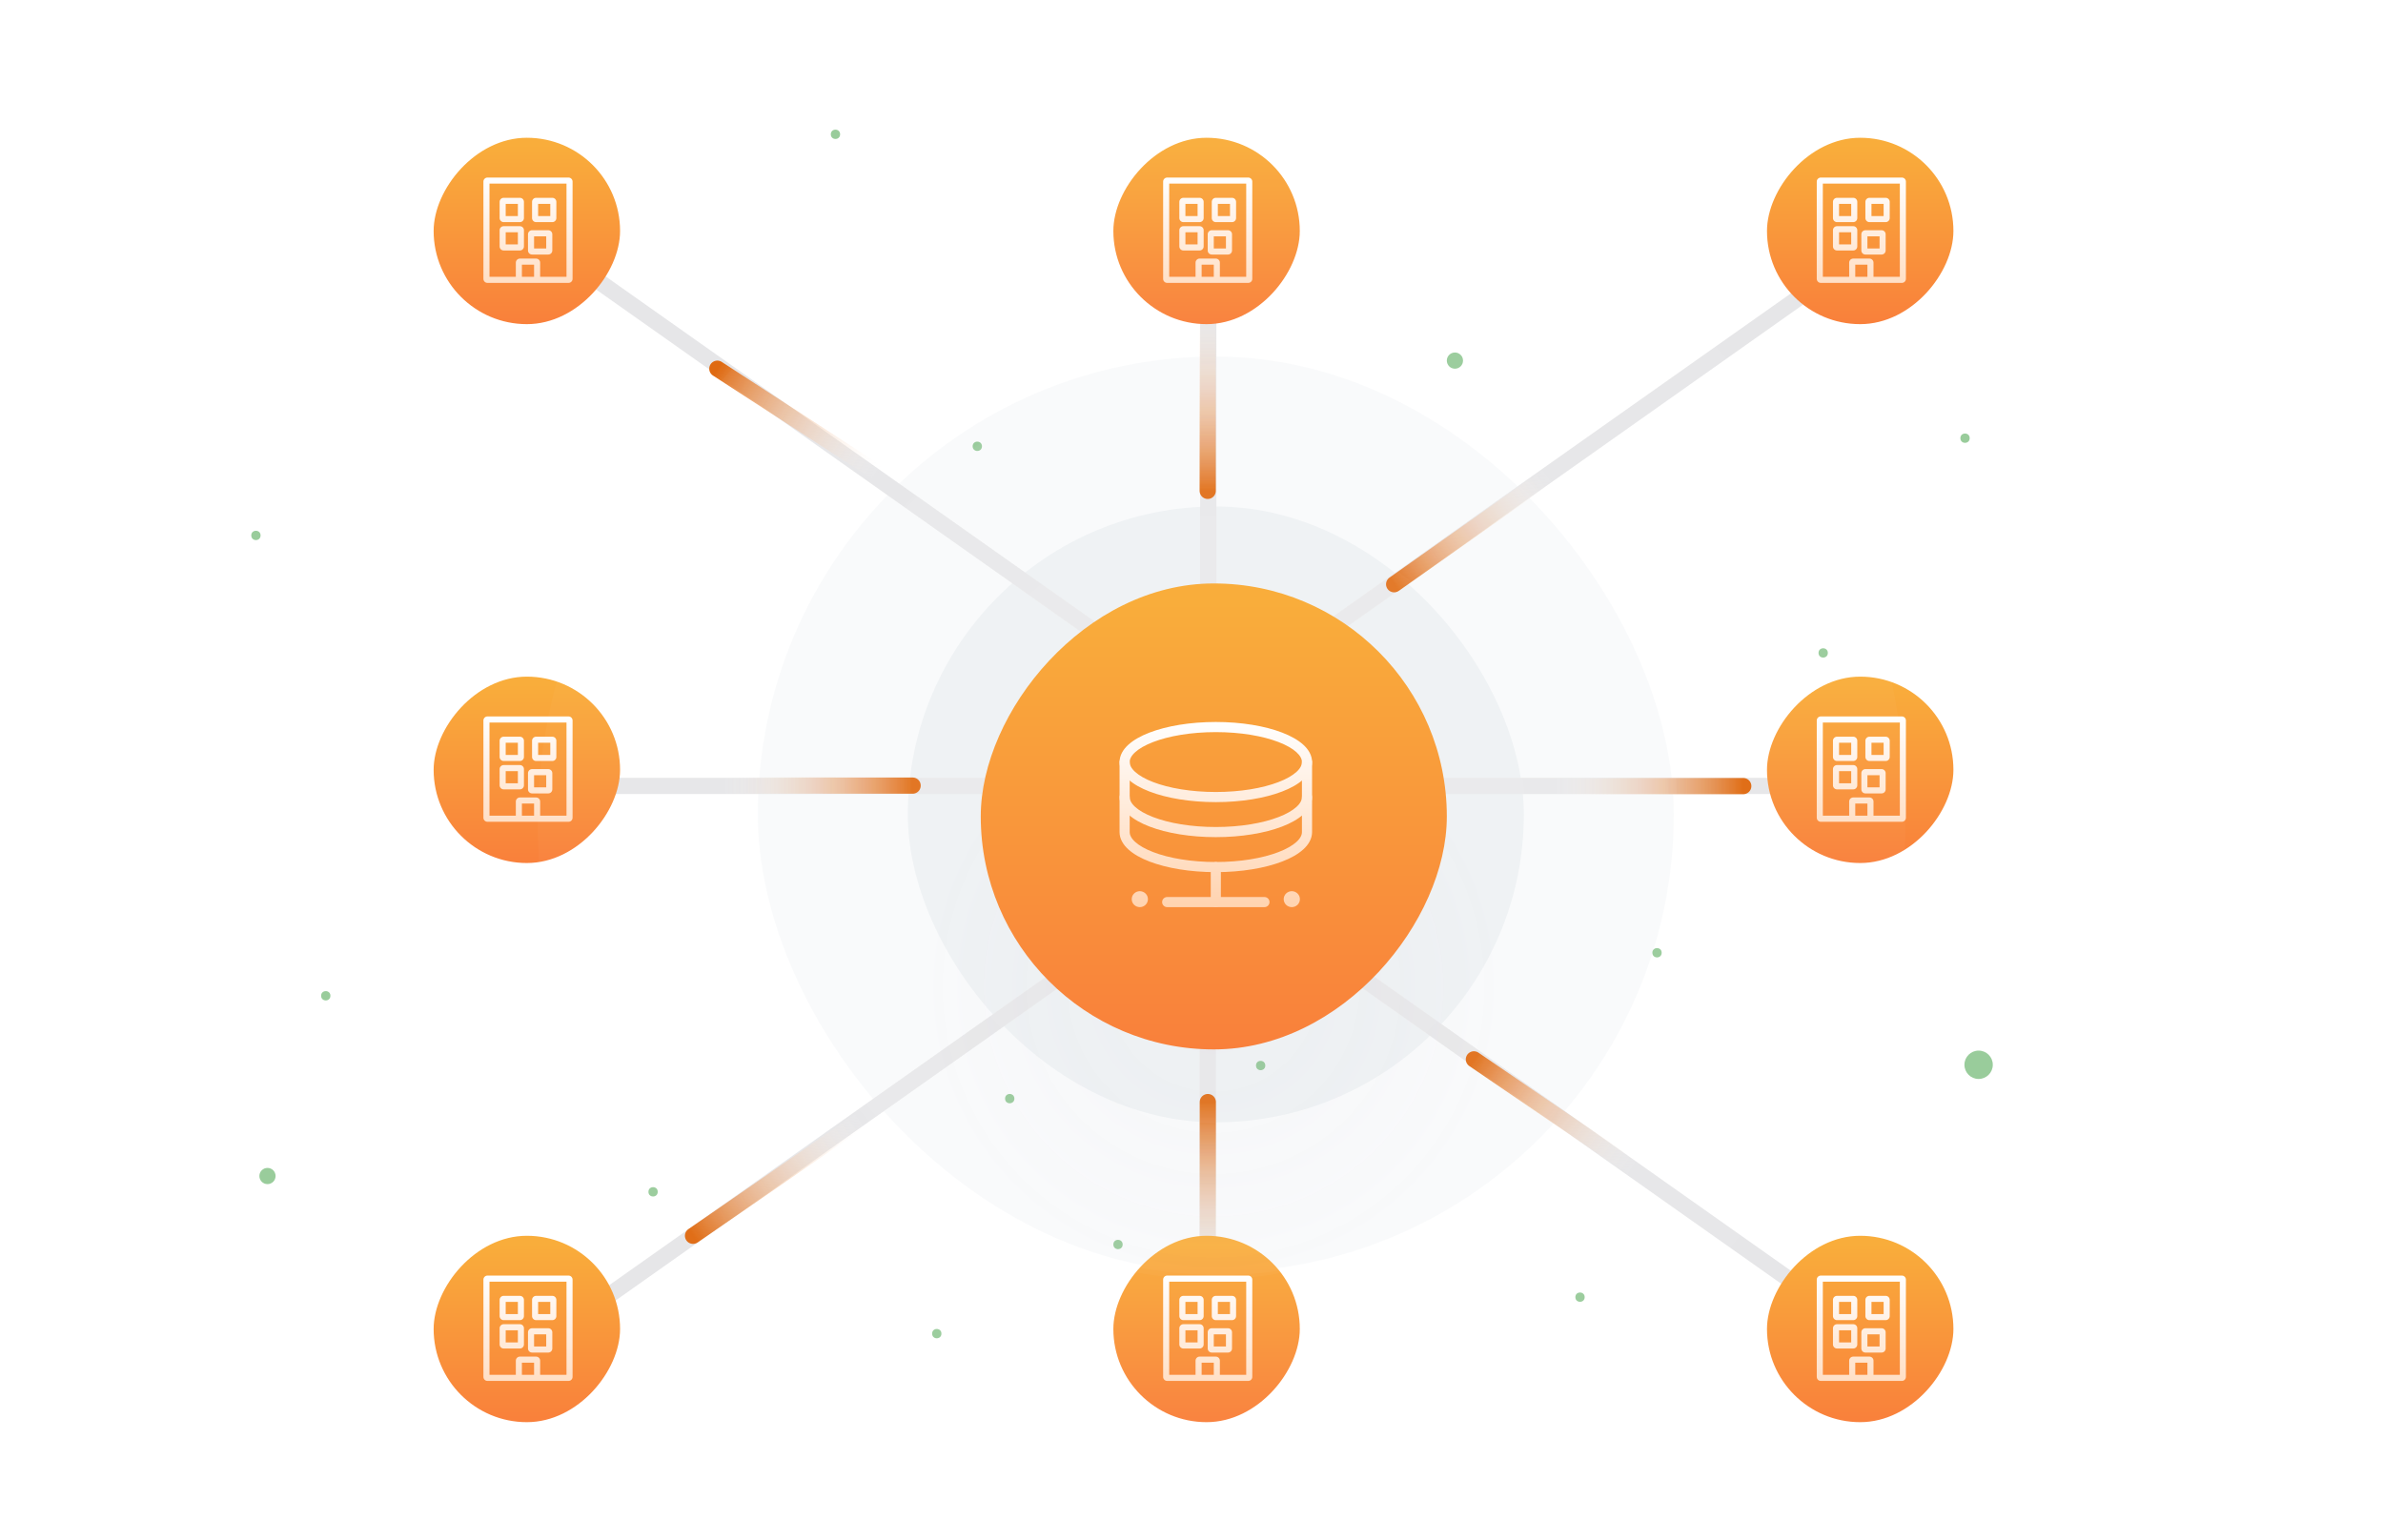 <?xml version="1.0" encoding="UTF-8"?> <svg xmlns="http://www.w3.org/2000/svg" width="588" height="380" viewBox="0 0 588 380" fill="none"><g clip-path="url(#clip0_4035_7089)"><rect opacity="0.03" x="187" y="88" width="226" height="226" rx="113" fill="#39636D"></rect><rect opacity="0.05" x="224" y="125" width="152" height="152" rx="76" fill="#39636D"></rect><g opacity="0.5"><circle cx="2" cy="2" r="2" transform="matrix(1 0 0 -1 64 292.25)" fill="#339A37"></circle><circle cx="1.148" cy="1.148" r="1.148" transform="matrix(1 0 0 -1 79.235 246.913)" fill="#339A37"></circle><circle cx="1.148" cy="1.148" r="1.148" transform="matrix(1 0 0 -1 62 133.295)" fill="#339A37"></circle><circle cx="1.148" cy="1.148" r="1.148" transform="matrix(1 0 0 -1 205 34.296)" fill="#339A37"></circle><circle cx="3.5" cy="3.5" r="3.5" transform="matrix(1 0 0 -1 136 76.25)" fill="#339A37"></circle><circle cx="1.148" cy="1.148" r="1.148" transform="matrix(1 0 0 -1 240 111.296)" fill="#339A37"></circle><circle cx="2" cy="2" r="2" transform="matrix(1 0 0 -1 357 91)" fill="#339A37"></circle><circle cx="1.148" cy="1.148" r="1.148" transform="matrix(1 0 0 -1 448.719 162.295)" fill="#339A37"></circle><circle cx="1.148" cy="1.148" r="1.148" transform="matrix(1 0 0 -1 483.719 109.295)" fill="#339A37"></circle><circle cx="3.5" cy="3.5" r="3.5" transform="matrix(1 0 0 -1 484.719 266.295)" fill="#339A37"></circle><circle cx="1.148" cy="1.148" r="1.148" transform="matrix(1 0 0 -1 248 272.295)" fill="#339A37"></circle><circle cx="1.148" cy="1.148" r="1.148" transform="matrix(1 0 0 -1 160 295.296)" fill="#339A37"></circle><circle cx="1.148" cy="1.148" r="1.148" transform="matrix(1 0 0 -1 388.719 321.295)" fill="#339A37"></circle><circle cx="1.148" cy="1.148" r="1.148" transform="matrix(1 0 0 -1 230 330.296)" fill="#339A37"></circle><circle cx="1.148" cy="1.148" r="1.148" transform="matrix(1 0 0 -1 274.719 308.295)" fill="#339A37"></circle><circle cx="1.148" cy="1.148" r="1.148" transform="matrix(1 0 0 -1 309.914 264.127)" fill="#339A37"></circle><circle cx="1.148" cy="1.148" r="1.148" transform="matrix(1 0 0 -1 407.719 236.295)" fill="#339A37"></circle><circle cx="1.148" cy="1.148" r="1.148" transform="matrix(1 0 0 -1 329.424 160.839)" fill="#339A37"></circle></g><line y1="-2" x2="190.948" y2="-2" transform="matrix(-0.817 0.577 0.577 0.817 458.041 65.906)" stroke="#E6E6E8" stroke-width="4"></line><path d="M382.515 117L344 144.193" stroke="url(#paint0_linear_4035_7089)" stroke-width="4" stroke-linecap="round"></path><line x1="140.384" y1="64.272" x2="296.371" y2="174.405" stroke="#E6E6E8" stroke-width="4"></line><path d="M217 117L177 91" stroke="url(#paint1_linear_4035_7089)" stroke-width="4" stroke-linecap="round"></path><line y1="-2" x2="190.948" y2="-2" transform="matrix(0.817 -0.577 -0.577 -0.817 139.23 325.024)" stroke="#E6E6E8" stroke-width="4"></line><path d="M213 276L171 305" stroke="url(#paint2_linear_4035_7089)" stroke-width="4" stroke-linecap="round"></path><line x1="456.887" y1="326.658" x2="300.9" y2="216.525" stroke="#E6E6E8" stroke-width="4"></line><path d="M403.558 288.682L363.68 261.456" stroke="url(#paint3_linear_4035_7089)" stroke-width="4" stroke-linecap="round"></path><path d="M301.197 193.971L123.719 193.971" stroke="#E6E6E8" stroke-width="4"></path><path d="M178.043 193.868L225.19 193.895" stroke="url(#paint4_linear_4035_7089)" stroke-width="4" stroke-linecap="round"></path><path d="M298.141 177L297.96 341" stroke="#E6E6E8" stroke-width="4"></path><path d="M298 319.147L298.027 272" stroke="url(#paint5_linear_4035_7089)" stroke-width="4" stroke-linecap="round"></path><path d="M298.131 216.479L298.131 39" stroke="#E6E6E8" stroke-width="4"></path><path d="M298 74L298 121.147" stroke="url(#paint6_linear_4035_7089)" stroke-width="4" stroke-linecap="round"></path><path d="M464.5 193.971L333 193.971" stroke="#E6E6E8" stroke-width="4"></path><path d="M383 194.013H430.147" stroke="url(#paint7_linear_4035_7089)" stroke-width="4" stroke-linecap="round"></path><rect width="46" height="46" rx="23" transform="matrix(-1 0 0 1 320.719 305)" fill="url(#paint8_linear_4035_7089)"></rect><path fill-rule="evenodd" clip-rule="evenodd" d="M288.5 316.322H307.5V339.322H301V335.822C301 335.27 300.552 334.822 300 334.822H296C295.448 334.822 295 335.27 295 335.822V339.322H288.5V316.322ZM296 340.822H300H308C308.552 340.822 309 340.375 309 339.822V315.822C309 315.27 308.552 314.822 308 314.822H288C287.448 314.822 287 315.27 287 315.822V339.822C287 340.375 287.448 340.822 288 340.822H296ZM296.5 339.322V336.322H299.5V339.322H296.5ZM292.5 324.322V321.322H295.5V324.322H292.5ZM291 320.822C291 320.27 291.448 319.822 292 319.822H296C296.552 319.822 297 320.27 297 320.822V324.822C297 325.375 296.552 325.822 296 325.822H292C291.448 325.822 291 325.375 291 324.822V320.822ZM292.5 328.322V331.322H295.5V328.322H292.5ZM292 326.822C291.448 326.822 291 327.27 291 327.822V331.822C291 332.375 291.448 332.822 292 332.822H296C296.552 332.822 297 332.375 297 331.822V327.822C297 327.27 296.552 326.822 296 326.822H292ZM300.5 324.322V321.322H303.5V324.322H300.5ZM299 320.822C299 320.27 299.448 319.822 300 319.822H304C304.552 319.822 305 320.27 305 320.822V324.822C305 325.375 304.552 325.822 304 325.822H300C299.448 325.822 299 325.375 299 324.822V320.822ZM299.5 329.322V332.322H302.5V329.322H299.5ZM299 327.822C298.448 327.822 298 328.27 298 328.822V332.822C298 333.375 298.448 333.822 299 333.822H303C303.552 333.822 304 333.375 304 332.822V328.822C304 328.27 303.552 327.822 303 327.822H299Z" fill="url(#paint9_linear_4035_7089)"></path><rect width="46" height="46" rx="23" transform="matrix(-1 0 0 1 320.719 34)" fill="url(#paint10_linear_4035_7089)"></rect><path fill-rule="evenodd" clip-rule="evenodd" d="M288.5 45.322H307.5V68.322H301V64.822C301 64.27 300.552 63.822 300 63.822H296C295.448 63.822 295 64.27 295 64.822V68.322H288.5V45.322ZM296 69.822H300H308C308.552 69.822 309 69.374 309 68.822V44.822C309 44.27 308.552 43.822 308 43.822H288C287.448 43.822 287 44.27 287 44.822V68.822C287 69.374 287.448 69.822 288 69.822H296ZM296.5 68.322V65.322H299.5V68.322H296.5ZM292.5 53.322V50.322H295.5V53.322H292.5ZM291 49.822C291 49.27 291.448 48.822 292 48.822H296C296.552 48.822 297 49.27 297 49.822V53.822C297 54.374 296.552 54.822 296 54.822H292C291.448 54.822 291 54.374 291 53.822V49.822ZM292.5 57.322V60.322H295.5V57.322H292.5ZM292 55.822C291.448 55.822 291 56.27 291 56.822V60.822C291 61.374 291.448 61.822 292 61.822H296C296.552 61.822 297 61.374 297 60.822V56.822C297 56.27 296.552 55.822 296 55.822H292ZM300.5 53.322V50.322H303.5V53.322H300.5ZM299 49.822C299 49.27 299.448 48.822 300 48.822H304C304.552 48.822 305 49.27 305 49.822V53.822C305 54.374 304.552 54.822 304 54.822H300C299.448 54.822 299 54.374 299 53.822V49.822ZM299.5 58.322V61.322H302.5V58.322H299.5ZM299 56.822C298.448 56.822 298 57.27 298 57.822V61.822C298 62.374 298.448 62.822 299 62.822H303C303.552 62.822 304 62.374 304 61.822V57.822C304 57.27 303.552 56.822 303 56.822H299Z" fill="url(#paint11_linear_4035_7089)"></path><rect width="46" height="46" rx="23" transform="matrix(-1 0 0 1 482 305)" fill="url(#paint12_linear_4035_7089)"></rect><path fill-rule="evenodd" clip-rule="evenodd" d="M449.781 316.322H468.781V339.322H462.281V335.822C462.281 335.27 461.834 334.822 461.281 334.822H457.281C456.729 334.822 456.281 335.27 456.281 335.822V339.322H449.781V316.322ZM457.281 340.822H461.281H469.281C469.834 340.822 470.281 340.375 470.281 339.822V315.822C470.281 315.27 469.834 314.822 469.281 314.822H449.281C448.729 314.822 448.281 315.27 448.281 315.822V339.822C448.281 340.375 448.729 340.822 449.281 340.822H457.281ZM457.781 339.322V336.322H460.781V339.322H457.781ZM453.781 324.322V321.322H456.781V324.322H453.781ZM452.281 320.822C452.281 320.27 452.729 319.822 453.281 319.822H457.281C457.834 319.822 458.281 320.27 458.281 320.822V324.822C458.281 325.375 457.834 325.822 457.281 325.822H453.281C452.729 325.822 452.281 325.375 452.281 324.822V320.822ZM453.781 328.322V331.322H456.781V328.322H453.781ZM453.281 326.822C452.729 326.822 452.281 327.27 452.281 327.822V331.822C452.281 332.375 452.729 332.822 453.281 332.822H457.281C457.834 332.822 458.281 332.375 458.281 331.822V327.822C458.281 327.27 457.834 326.822 457.281 326.822H453.281ZM461.781 324.322V321.322H464.781V324.322H461.781ZM460.281 320.822C460.281 320.27 460.729 319.822 461.281 319.822H465.281C465.834 319.822 466.281 320.27 466.281 320.822V324.822C466.281 325.375 465.834 325.822 465.281 325.822H461.281C460.729 325.822 460.281 325.375 460.281 324.822V320.822ZM460.781 329.322V332.322H463.781V329.322H460.781ZM460.281 327.822C459.729 327.822 459.281 328.27 459.281 328.822V332.822C459.281 333.375 459.729 333.822 460.281 333.822H464.281C464.834 333.822 465.281 333.375 465.281 332.822V328.822C465.281 328.27 464.834 327.822 464.281 327.822H460.281Z" fill="url(#paint13_linear_4035_7089)"></path><rect width="46" height="46" rx="23" transform="matrix(-1 0 0 1 153 305)" fill="url(#paint14_linear_4035_7089)"></rect><path fill-rule="evenodd" clip-rule="evenodd" d="M120.781 316.322H139.781V339.322H133.281V335.822C133.281 335.27 132.834 334.822 132.281 334.822H128.281C127.729 334.822 127.281 335.27 127.281 335.822V339.322H120.781V316.322ZM128.281 340.822H132.281H140.281C140.834 340.822 141.281 340.375 141.281 339.822V315.822C141.281 315.27 140.834 314.822 140.281 314.822H120.281C119.729 314.822 119.281 315.27 119.281 315.822V339.822C119.281 340.375 119.729 340.822 120.281 340.822H128.281ZM128.781 339.322V336.322H131.781V339.322H128.781ZM124.781 324.322V321.322H127.781V324.322H124.781ZM123.281 320.822C123.281 320.27 123.729 319.822 124.281 319.822H128.281C128.834 319.822 129.281 320.27 129.281 320.822V324.822C129.281 325.375 128.834 325.822 128.281 325.822H124.281C123.729 325.822 123.281 325.375 123.281 324.822V320.822ZM124.781 328.322V331.322H127.781V328.322H124.781ZM124.281 326.822C123.729 326.822 123.281 327.27 123.281 327.822V331.822C123.281 332.375 123.729 332.822 124.281 332.822H128.281C128.834 332.822 129.281 332.375 129.281 331.822V327.822C129.281 327.27 128.834 326.822 128.281 326.822H124.281ZM132.781 324.322V321.322H135.781V324.322H132.781ZM131.281 320.822C131.281 320.27 131.729 319.822 132.281 319.822H136.281C136.834 319.822 137.281 320.27 137.281 320.822V324.822C137.281 325.375 136.834 325.822 136.281 325.822H132.281C131.729 325.822 131.281 325.375 131.281 324.822V320.822ZM131.781 329.322V332.322H134.781V329.322H131.781ZM131.281 327.822C130.729 327.822 130.281 328.27 130.281 328.822V332.822C130.281 333.375 130.729 333.822 131.281 333.822H135.281C135.834 333.822 136.281 333.375 136.281 332.822V328.822C136.281 328.27 135.834 327.822 135.281 327.822H131.281Z" fill="url(#paint15_linear_4035_7089)"></path><rect width="46" height="46" rx="23" transform="matrix(-1 0 0 1 482 167)" fill="url(#paint16_linear_4035_7089)"></rect><path fill-rule="evenodd" clip-rule="evenodd" d="M449.781 178.322H468.781V201.322H462.281V197.822C462.281 197.27 461.834 196.822 461.281 196.822H457.281C456.729 196.822 456.281 197.27 456.281 197.822V201.322H449.781V178.322ZM457.281 202.822H461.281H469.281C469.834 202.822 470.281 202.375 470.281 201.822V177.822C470.281 177.27 469.834 176.822 469.281 176.822H449.281C448.729 176.822 448.281 177.27 448.281 177.822V201.822C448.281 202.375 448.729 202.822 449.281 202.822H457.281ZM457.781 201.322V198.322H460.781V201.322H457.781ZM453.781 186.322V183.322H456.781V186.322H453.781ZM452.281 182.822C452.281 182.27 452.729 181.822 453.281 181.822H457.281C457.834 181.822 458.281 182.27 458.281 182.822V186.822C458.281 187.375 457.834 187.822 457.281 187.822H453.281C452.729 187.822 452.281 187.375 452.281 186.822V182.822ZM453.781 190.322V193.322H456.781V190.322H453.781ZM453.281 188.822C452.729 188.822 452.281 189.27 452.281 189.822V193.822C452.281 194.375 452.729 194.822 453.281 194.822H457.281C457.834 194.822 458.281 194.375 458.281 193.822V189.822C458.281 189.27 457.834 188.822 457.281 188.822H453.281ZM461.781 186.322V183.322H464.781V186.322H461.781ZM460.281 182.822C460.281 182.27 460.729 181.822 461.281 181.822H465.281C465.834 181.822 466.281 182.27 466.281 182.822V186.822C466.281 187.375 465.834 187.822 465.281 187.822H461.281C460.729 187.822 460.281 187.375 460.281 186.822V182.822ZM460.781 191.322V194.322H463.781V191.322H460.781ZM460.281 189.822C459.729 189.822 459.281 190.27 459.281 190.822V194.822C459.281 195.375 459.729 195.822 460.281 195.822H464.281C464.834 195.822 465.281 195.375 465.281 194.822V190.822C465.281 190.27 464.834 189.822 464.281 189.822H460.281Z" fill="url(#paint17_linear_4035_7089)"></path><rect width="46" height="46" rx="23" transform="matrix(-1 0 0 1 153 167)" fill="url(#paint18_linear_4035_7089)"></rect><path fill-rule="evenodd" clip-rule="evenodd" d="M120.781 178.322H139.781V201.322H133.281V197.822C133.281 197.27 132.834 196.822 132.281 196.822H128.281C127.729 196.822 127.281 197.27 127.281 197.822V201.322H120.781V178.322ZM128.281 202.822H132.281H140.281C140.834 202.822 141.281 202.375 141.281 201.822V177.822C141.281 177.27 140.834 176.822 140.281 176.822H120.281C119.729 176.822 119.281 177.27 119.281 177.822V201.822C119.281 202.375 119.729 202.822 120.281 202.822H128.281ZM128.781 201.322V198.322H131.781V201.322H128.781ZM124.781 186.322V183.322H127.781V186.322H124.781ZM123.281 182.822C123.281 182.27 123.729 181.822 124.281 181.822H128.281C128.834 181.822 129.281 182.27 129.281 182.822V186.822C129.281 187.375 128.834 187.822 128.281 187.822H124.281C123.729 187.822 123.281 187.375 123.281 186.822V182.822ZM124.781 190.322V193.322H127.781V190.322H124.781ZM124.281 188.822C123.729 188.822 123.281 189.27 123.281 189.822V193.822C123.281 194.375 123.729 194.822 124.281 194.822H128.281C128.834 194.822 129.281 194.375 129.281 193.822V189.822C129.281 189.27 128.834 188.822 128.281 188.822H124.281ZM132.781 186.322V183.322H135.781V186.322H132.781ZM131.281 182.822C131.281 182.27 131.729 181.822 132.281 181.822H136.281C136.834 181.822 137.281 182.27 137.281 182.822V186.822C137.281 187.375 136.834 187.822 136.281 187.822H132.281C131.729 187.822 131.281 187.375 131.281 186.822V182.822ZM131.781 191.322V194.322H134.781V191.322H131.781ZM131.281 189.822C130.729 189.822 130.281 190.27 130.281 190.822V194.822C130.281 195.375 130.729 195.822 131.281 195.822H135.281C135.834 195.822 136.281 195.375 136.281 194.822V190.822C136.281 190.27 135.834 189.822 135.281 189.822H131.281Z" fill="url(#paint19_linear_4035_7089)"></path><rect width="46" height="46" rx="23" transform="matrix(-1 0 0 1 482 34)" fill="url(#paint20_linear_4035_7089)"></rect><path fill-rule="evenodd" clip-rule="evenodd" d="M449.781 45.322H468.781V68.322H462.281V64.822C462.281 64.27 461.834 63.822 461.281 63.822H457.281C456.729 63.822 456.281 64.27 456.281 64.822V68.322H449.781V45.322ZM457.281 69.822H461.281H469.281C469.834 69.822 470.281 69.374 470.281 68.822V44.822C470.281 44.27 469.834 43.822 469.281 43.822H449.281C448.729 43.822 448.281 44.27 448.281 44.822V68.822C448.281 69.374 448.729 69.822 449.281 69.822H457.281ZM457.781 68.322V65.322H460.781V68.322H457.781ZM453.781 53.322V50.322H456.781V53.322H453.781ZM452.281 49.822C452.281 49.27 452.729 48.822 453.281 48.822H457.281C457.834 48.822 458.281 49.27 458.281 49.822V53.822C458.281 54.374 457.834 54.822 457.281 54.822H453.281C452.729 54.822 452.281 54.374 452.281 53.822V49.822ZM453.781 57.322V60.322H456.781V57.322H453.781ZM453.281 55.822C452.729 55.822 452.281 56.27 452.281 56.822V60.822C452.281 61.374 452.729 61.822 453.281 61.822H457.281C457.834 61.822 458.281 61.374 458.281 60.822V56.822C458.281 56.27 457.834 55.822 457.281 55.822H453.281ZM461.781 53.322V50.322H464.781V53.322H461.781ZM460.281 49.822C460.281 49.27 460.729 48.822 461.281 48.822H465.281C465.834 48.822 466.281 49.27 466.281 49.822V53.822C466.281 54.374 465.834 54.822 465.281 54.822H461.281C460.729 54.822 460.281 54.374 460.281 53.822V49.822ZM460.781 58.322V61.322H463.781V58.322H460.781ZM460.281 56.822C459.729 56.822 459.281 57.27 459.281 57.822V61.822C459.281 62.374 459.729 62.822 460.281 62.822H464.281C464.834 62.822 465.281 62.374 465.281 61.822V57.822C465.281 57.27 464.834 56.822 464.281 56.822H460.281Z" fill="url(#paint21_linear_4035_7089)"></path><rect width="46" height="46" rx="23" transform="matrix(-1 0 0 1 153 34)" fill="url(#paint22_linear_4035_7089)"></rect><path fill-rule="evenodd" clip-rule="evenodd" d="M120.781 45.322H139.781V68.322H133.281V64.822C133.281 64.27 132.834 63.822 132.281 63.822H128.281C127.729 63.822 127.281 64.27 127.281 64.822V68.322H120.781V45.322ZM128.281 69.822H132.281H140.281C140.834 69.822 141.281 69.374 141.281 68.822V44.822C141.281 44.27 140.834 43.822 140.281 43.822H120.281C119.729 43.822 119.281 44.27 119.281 44.822V68.822C119.281 69.374 119.729 69.822 120.281 69.822H128.281ZM128.781 68.322V65.322H131.781V68.322H128.781ZM124.781 53.322V50.322H127.781V53.322H124.781ZM123.281 49.822C123.281 49.27 123.729 48.822 124.281 48.822H128.281C128.834 48.822 129.281 49.27 129.281 49.822V53.822C129.281 54.374 128.834 54.822 128.281 54.822H124.281C123.729 54.822 123.281 54.374 123.281 53.822V49.822ZM124.781 57.322V60.322H127.781V57.322H124.781ZM124.281 55.822C123.729 55.822 123.281 56.27 123.281 56.822V60.822C123.281 61.374 123.729 61.822 124.281 61.822H128.281C128.834 61.822 129.281 61.374 129.281 60.822V56.822C129.281 56.27 128.834 55.822 128.281 55.822H124.281ZM132.781 53.322V50.322H135.781V53.322H132.781ZM131.281 49.822C131.281 49.27 131.729 48.822 132.281 48.822H136.281C136.834 48.822 137.281 49.27 137.281 49.822V53.822C137.281 54.374 136.834 54.822 136.281 54.822H132.281C131.729 54.822 131.281 54.374 131.281 53.822V49.822ZM131.781 58.322V61.322H134.781V58.322H131.781ZM131.281 56.822C130.729 56.822 130.281 57.27 130.281 57.822V61.822C130.281 62.374 130.729 62.822 131.281 62.822H135.281C135.834 62.822 136.281 62.374 136.281 61.822V57.822C136.281 57.27 135.834 56.822 135.281 56.822H131.281Z" fill="url(#paint23_linear_4035_7089)"></path><g style="mix-blend-mode:screen" opacity="0.03" filter="url(#filter0_f_4035_7089)"><rect width="337.5" height="337.5" rx="168.75" transform="matrix(-1 0 0 1 470.19 33.428)" fill="white"></rect></g><g style="mix-blend-mode:screen" opacity="0.03" filter="url(#filter1_f_4035_7089)"><rect width="225" height="225" rx="112.5" transform="matrix(-1 0 0 1 413.94 89.678)" fill="white"></rect></g><g style="mix-blend-mode:screen" opacity="0.03"><rect width="225" height="225" rx="112.5" transform="matrix(-1 0 0 1 411.94 90.678)" fill="url(#paint24_radial_4035_7089)"></rect></g><g style="mix-blend-mode:screen" opacity="0.03" filter="url(#filter2_f_4035_7089)"><rect width="150" height="150" rx="75" transform="matrix(-1 0 0 1 376.44 127.178)" fill="white"></rect></g><rect width="115" height="115" rx="57.5" transform="matrix(-1 0 0 1 357 144)" fill="url(#paint25_linear_4035_7089)"></rect><path fill-rule="evenodd" clip-rule="evenodd" d="M283.642 180.805C287.89 179.174 293.674 178.191 300 178.191C306.326 178.191 312.11 179.174 316.358 180.805C318.478 181.619 320.279 182.619 321.572 183.793C322.865 184.967 323.75 186.414 323.75 188.081C323.75 189.748 322.865 191.196 321.572 192.37C320.279 193.544 318.478 194.544 316.358 195.358C312.11 196.989 306.326 197.971 300 197.971C293.674 197.971 287.89 196.989 283.642 195.358C281.522 194.544 279.721 193.544 278.428 192.37C277.135 191.196 276.25 189.748 276.25 188.081C276.25 186.414 277.135 184.967 278.428 183.793C279.721 182.619 281.522 181.619 283.642 180.805ZM280.108 185.644C279.125 186.537 278.75 187.363 278.75 188.081C278.75 188.8 279.125 189.626 280.108 190.519C281.092 191.412 282.586 192.274 284.538 193.024C288.434 194.52 293.9 195.471 300 195.471C306.1 195.471 311.566 194.52 315.462 193.024C317.414 192.274 318.908 191.412 319.892 190.519C320.875 189.626 321.25 188.8 321.25 188.081C321.25 187.363 320.875 186.537 319.892 185.644C318.908 184.75 317.414 183.888 315.462 183.139C311.566 181.643 306.1 180.691 300 180.691C293.9 180.691 288.434 181.643 284.538 183.139C282.586 183.888 281.092 184.75 280.108 185.644Z" fill="url(#paint26_linear_4035_7089)"></path><path fill-rule="evenodd" clip-rule="evenodd" d="M277.5 186.832C278.19 186.832 278.75 187.391 278.75 188.081V196.722C278.75 197.441 279.125 198.266 280.108 199.159C281.093 200.053 282.586 200.915 284.538 201.664C288.434 203.16 293.9 204.112 300 204.112C306.1 204.112 311.566 203.16 315.462 201.664C317.414 200.915 318.907 200.053 319.892 199.159C320.875 198.266 321.25 197.441 321.25 196.722V188.081C321.25 187.391 321.81 186.832 322.5 186.832C323.19 186.832 323.75 187.391 323.75 188.081V196.722C323.75 198.389 322.865 199.836 321.572 201.01C320.279 202.184 318.478 203.184 316.358 203.998C312.11 205.629 306.326 206.612 300 206.612C293.674 206.612 287.89 205.629 283.642 203.998C281.522 203.184 279.721 202.184 278.428 201.01C277.135 199.836 276.25 198.389 276.25 196.722V188.081C276.25 187.391 276.81 186.832 277.5 186.832Z" fill="url(#paint27_linear_4035_7089)"></path><path fill-rule="evenodd" clip-rule="evenodd" d="M277.5 195.471C278.19 195.471 278.75 196.03 278.75 196.721V205.361C278.75 206.079 279.125 206.905 280.108 207.798C281.093 208.691 282.586 209.553 284.538 210.303C288.434 211.799 293.9 212.751 300 212.751C306.1 212.751 311.566 211.799 315.462 210.303C317.414 209.553 318.907 208.691 319.892 207.798C320.875 206.905 321.25 206.079 321.25 205.361V196.721C321.25 196.03 321.81 195.471 322.5 195.471C323.19 195.471 323.75 196.03 323.75 196.721V205.361C323.75 207.028 322.865 208.475 321.572 209.649C320.279 210.823 318.478 211.823 316.358 212.637C312.11 214.268 306.326 215.251 300 215.251C293.674 215.251 287.89 214.268 283.642 212.637C281.522 211.823 279.721 210.823 278.428 209.649C277.135 208.475 276.25 207.028 276.25 205.361V196.721C276.25 196.03 276.81 195.471 277.5 195.471Z" fill="url(#paint28_linear_4035_7089)"></path><path fill-rule="evenodd" clip-rule="evenodd" d="M300 212.752C300.69 212.752 301.25 213.312 301.25 214.002V222.642C301.25 223.332 300.69 223.892 300 223.892C299.31 223.892 298.75 223.332 298.75 222.642V214.002C298.75 213.312 299.31 212.752 300 212.752Z" fill="url(#paint29_linear_4035_7089)"></path><path fill-rule="evenodd" clip-rule="evenodd" d="M286.75 222.641C286.75 221.95 287.31 221.391 288 221.391H312C312.69 221.391 313.25 221.95 313.25 222.641C313.25 223.331 312.69 223.891 312 223.891H288C287.31 223.891 286.75 223.331 286.75 222.641Z" fill="url(#paint30_linear_4035_7089)"></path><path fill-rule="evenodd" clip-rule="evenodd" d="M316.75 221.919C316.75 220.784 317.694 219.949 318.75 219.949C319.806 219.949 320.75 220.784 320.75 221.919C320.75 223.055 319.806 223.889 318.75 223.889C317.694 223.889 316.75 223.055 316.75 221.919Z" fill="url(#paint31_linear_4035_7089)"></path><path fill-rule="evenodd" clip-rule="evenodd" d="M279.25 221.917C279.251 220.783 280.195 219.949 281.25 219.949C281.289 219.949 281.327 219.951 281.365 219.954C282.374 220.012 283.25 220.827 283.25 221.921V221.925C283.247 223.059 282.302 223.891 281.247 223.889C280.191 223.887 279.249 223.052 279.25 221.917ZM281.25 222.451C281.25 222.451 281.249 222.451 281.249 222.451Z" fill="url(#paint32_linear_4035_7089)"></path></g><defs><filter id="filter0_f_4035_7089" x="110.19" y="10.928" width="382.5" height="382.5" filterUnits="userSpaceOnUse" color-interpolation-filters="sRGB"><feFlood flood-opacity="0" result="BackgroundImageFix"></feFlood><feBlend mode="normal" in="SourceGraphic" in2="BackgroundImageFix" result="shape"></feBlend><feGaussianBlur stdDeviation="11.25" result="effect1_foregroundBlur_4035_7089"></feGaussianBlur></filter><filter id="filter1_f_4035_7089" x="173.94" y="74.678" width="255" height="255" filterUnits="userSpaceOnUse" color-interpolation-filters="sRGB"><feFlood flood-opacity="0" result="BackgroundImageFix"></feFlood><feBlend mode="normal" in="SourceGraphic" in2="BackgroundImageFix" result="shape"></feBlend><feGaussianBlur stdDeviation="7.5" result="effect1_foregroundBlur_4035_7089"></feGaussianBlur></filter><filter id="filter2_f_4035_7089" x="216.44" y="117.178" width="170" height="170" filterUnits="userSpaceOnUse" color-interpolation-filters="sRGB"><feFlood flood-opacity="0" result="BackgroundImageFix"></feFlood><feBlend mode="normal" in="SourceGraphic" in2="BackgroundImageFix" result="shape"></feBlend><feGaussianBlur stdDeviation="5" result="effect1_foregroundBlur_4035_7089"></feGaussianBlur></filter><linearGradient id="paint0_linear_4035_7089" x1="382.803" y1="117.408" x2="344.288" y2="144.602" gradientUnits="userSpaceOnUse"><stop stop-color="white" stop-opacity="0"></stop><stop offset="1" stop-color="#DF6A11"></stop></linearGradient><linearGradient id="paint1_linear_4035_7089" x1="217.272" y1="116.581" x2="177.273" y2="90.58" gradientUnits="userSpaceOnUse"><stop stop-color="white" stop-opacity="0"></stop><stop offset="1" stop-color="#DF6A11"></stop></linearGradient><linearGradient id="paint2_linear_4035_7089" x1="212.716" y1="275.589" x2="170.716" y2="304.589" gradientUnits="userSpaceOnUse"><stop stop-color="white" stop-opacity="0"></stop><stop offset="1" stop-color="#DF6A11"></stop></linearGradient><linearGradient id="paint3_linear_4035_7089" x1="403.84" y1="288.269" x2="363.962" y2="261.043" gradientUnits="userSpaceOnUse"><stop stop-color="white" stop-opacity="0"></stop><stop offset="1" stop-color="#DF6A11"></stop></linearGradient><linearGradient id="paint4_linear_4035_7089" x1="178.043" y1="193.368" x2="225.191" y2="193.395" gradientUnits="userSpaceOnUse"><stop stop-color="white" stop-opacity="0"></stop><stop offset="1" stop-color="#DF6A11"></stop></linearGradient><linearGradient id="paint5_linear_4035_7089" x1="297.5" y1="319.147" x2="297.527" y2="272" gradientUnits="userSpaceOnUse"><stop stop-color="white" stop-opacity="0"></stop><stop offset="1" stop-color="#DF6A11"></stop></linearGradient><linearGradient id="paint6_linear_4035_7089" x1="298.5" y1="74" x2="298.5" y2="121.147" gradientUnits="userSpaceOnUse"><stop stop-color="white" stop-opacity="0"></stop><stop offset="1" stop-color="#DF6A11"></stop></linearGradient><linearGradient id="paint7_linear_4035_7089" x1="383" y1="194.513" x2="430.147" y2="194.513" gradientUnits="userSpaceOnUse"><stop stop-color="white" stop-opacity="0"></stop><stop offset="1" stop-color="#DF6A11"></stop></linearGradient><linearGradient id="paint8_linear_4035_7089" x1="20.516" y1="1.84" x2="20.516" y2="46" gradientUnits="userSpaceOnUse"><stop stop-color="#F9AD3B"></stop><stop offset="1" stop-color="#F9803B"></stop></linearGradient><linearGradient id="paint9_linear_4035_7089" x1="298" y1="340.822" x2="298" y2="314.822" gradientUnits="userSpaceOnUse"><stop stop-color="#FFDFC5"></stop><stop offset="1" stop-color="white"></stop></linearGradient><linearGradient id="paint10_linear_4035_7089" x1="20.516" y1="1.84" x2="20.516" y2="46" gradientUnits="userSpaceOnUse"><stop stop-color="#F9AD3B"></stop><stop offset="1" stop-color="#F9803B"></stop></linearGradient><linearGradient id="paint11_linear_4035_7089" x1="298" y1="69.822" x2="298" y2="43.822" gradientUnits="userSpaceOnUse"><stop stop-color="#FFDFC5"></stop><stop offset="1" stop-color="white"></stop></linearGradient><linearGradient id="paint12_linear_4035_7089" x1="20.516" y1="1.84" x2="20.516" y2="46" gradientUnits="userSpaceOnUse"><stop stop-color="#F9AD3B"></stop><stop offset="1" stop-color="#F9803B"></stop></linearGradient><linearGradient id="paint13_linear_4035_7089" x1="459.281" y1="340.822" x2="459.281" y2="314.822" gradientUnits="userSpaceOnUse"><stop stop-color="#FFDFC5"></stop><stop offset="1" stop-color="white"></stop></linearGradient><linearGradient id="paint14_linear_4035_7089" x1="20.516" y1="1.84" x2="20.516" y2="46" gradientUnits="userSpaceOnUse"><stop stop-color="#F9AD3B"></stop><stop offset="1" stop-color="#F9803B"></stop></linearGradient><linearGradient id="paint15_linear_4035_7089" x1="130.281" y1="340.822" x2="130.281" y2="314.822" gradientUnits="userSpaceOnUse"><stop stop-color="#FFDFC5"></stop><stop offset="1" stop-color="white"></stop></linearGradient><linearGradient id="paint16_linear_4035_7089" x1="20.516" y1="1.84" x2="20.516" y2="46" gradientUnits="userSpaceOnUse"><stop stop-color="#F9AD3B"></stop><stop offset="1" stop-color="#F9803B"></stop></linearGradient><linearGradient id="paint17_linear_4035_7089" x1="459.281" y1="202.822" x2="459.281" y2="176.822" gradientUnits="userSpaceOnUse"><stop stop-color="#FFDFC5"></stop><stop offset="1" stop-color="white"></stop></linearGradient><linearGradient id="paint18_linear_4035_7089" x1="20.516" y1="1.84" x2="20.516" y2="46" gradientUnits="userSpaceOnUse"><stop stop-color="#F9AD3B"></stop><stop offset="1" stop-color="#F9803B"></stop></linearGradient><linearGradient id="paint19_linear_4035_7089" x1="130.281" y1="202.822" x2="130.281" y2="176.822" gradientUnits="userSpaceOnUse"><stop stop-color="#FFDFC5"></stop><stop offset="1" stop-color="white"></stop></linearGradient><linearGradient id="paint20_linear_4035_7089" x1="20.516" y1="1.84" x2="20.516" y2="46" gradientUnits="userSpaceOnUse"><stop stop-color="#F9AD3B"></stop><stop offset="1" stop-color="#F9803B"></stop></linearGradient><linearGradient id="paint21_linear_4035_7089" x1="459.281" y1="69.822" x2="459.281" y2="43.822" gradientUnits="userSpaceOnUse"><stop stop-color="#FFDFC5"></stop><stop offset="1" stop-color="white"></stop></linearGradient><linearGradient id="paint22_linear_4035_7089" x1="20.516" y1="1.84" x2="20.516" y2="46" gradientUnits="userSpaceOnUse"><stop stop-color="#F9AD3B"></stop><stop offset="1" stop-color="#F9803B"></stop></linearGradient><linearGradient id="paint23_linear_4035_7089" x1="130.281" y1="69.822" x2="130.281" y2="43.822" gradientUnits="userSpaceOnUse"><stop stop-color="#FFDFC5"></stop><stop offset="1" stop-color="white"></stop></linearGradient><radialGradient id="paint24_radial_4035_7089" cx="0" cy="0" r="1" gradientUnits="userSpaceOnUse" gradientTransform="translate(112.5 152.922) rotate(90) scale(72.078)"><stop stop-color="#311D51" stop-opacity="0"></stop><stop offset="1" stop-color="white"></stop></radialGradient><linearGradient id="paint25_linear_4035_7089" x1="51.29" y1="4.6" x2="51.29" y2="115" gradientUnits="userSpaceOnUse"><stop stop-color="#F9AD3B"></stop><stop offset="1" stop-color="#F9803B"></stop></linearGradient><linearGradient id="paint26_linear_4035_7089" x1="300" y1="178.191" x2="300" y2="223.892" gradientUnits="userSpaceOnUse"><stop stop-color="white"></stop><stop offset="1" stop-color="#FFD3AF"></stop></linearGradient><linearGradient id="paint27_linear_4035_7089" x1="300" y1="178.191" x2="300" y2="223.892" gradientUnits="userSpaceOnUse"><stop stop-color="white"></stop><stop offset="1" stop-color="#FFD3AF"></stop></linearGradient><linearGradient id="paint28_linear_4035_7089" x1="300" y1="178.191" x2="300" y2="223.892" gradientUnits="userSpaceOnUse"><stop stop-color="white"></stop><stop offset="1" stop-color="#FFD3AF"></stop></linearGradient><linearGradient id="paint29_linear_4035_7089" x1="300" y1="178.191" x2="300" y2="223.892" gradientUnits="userSpaceOnUse"><stop stop-color="white"></stop><stop offset="1" stop-color="#FFD3AF"></stop></linearGradient><linearGradient id="paint30_linear_4035_7089" x1="300" y1="178.191" x2="300" y2="223.892" gradientUnits="userSpaceOnUse"><stop stop-color="white"></stop><stop offset="1" stop-color="#FFD3AF"></stop></linearGradient><linearGradient id="paint31_linear_4035_7089" x1="300" y1="178.191" x2="300" y2="223.892" gradientUnits="userSpaceOnUse"><stop stop-color="white"></stop><stop offset="1" stop-color="#FFD3AF"></stop></linearGradient><linearGradient id="paint32_linear_4035_7089" x1="300" y1="178.191" x2="300" y2="223.892" gradientUnits="userSpaceOnUse"><stop stop-color="white"></stop><stop offset="1" stop-color="#FFD3AF"></stop></linearGradient><clipPath id="clip0_4035_7089"><rect width="588" height="380" fill="white"></rect></clipPath></defs></svg> 